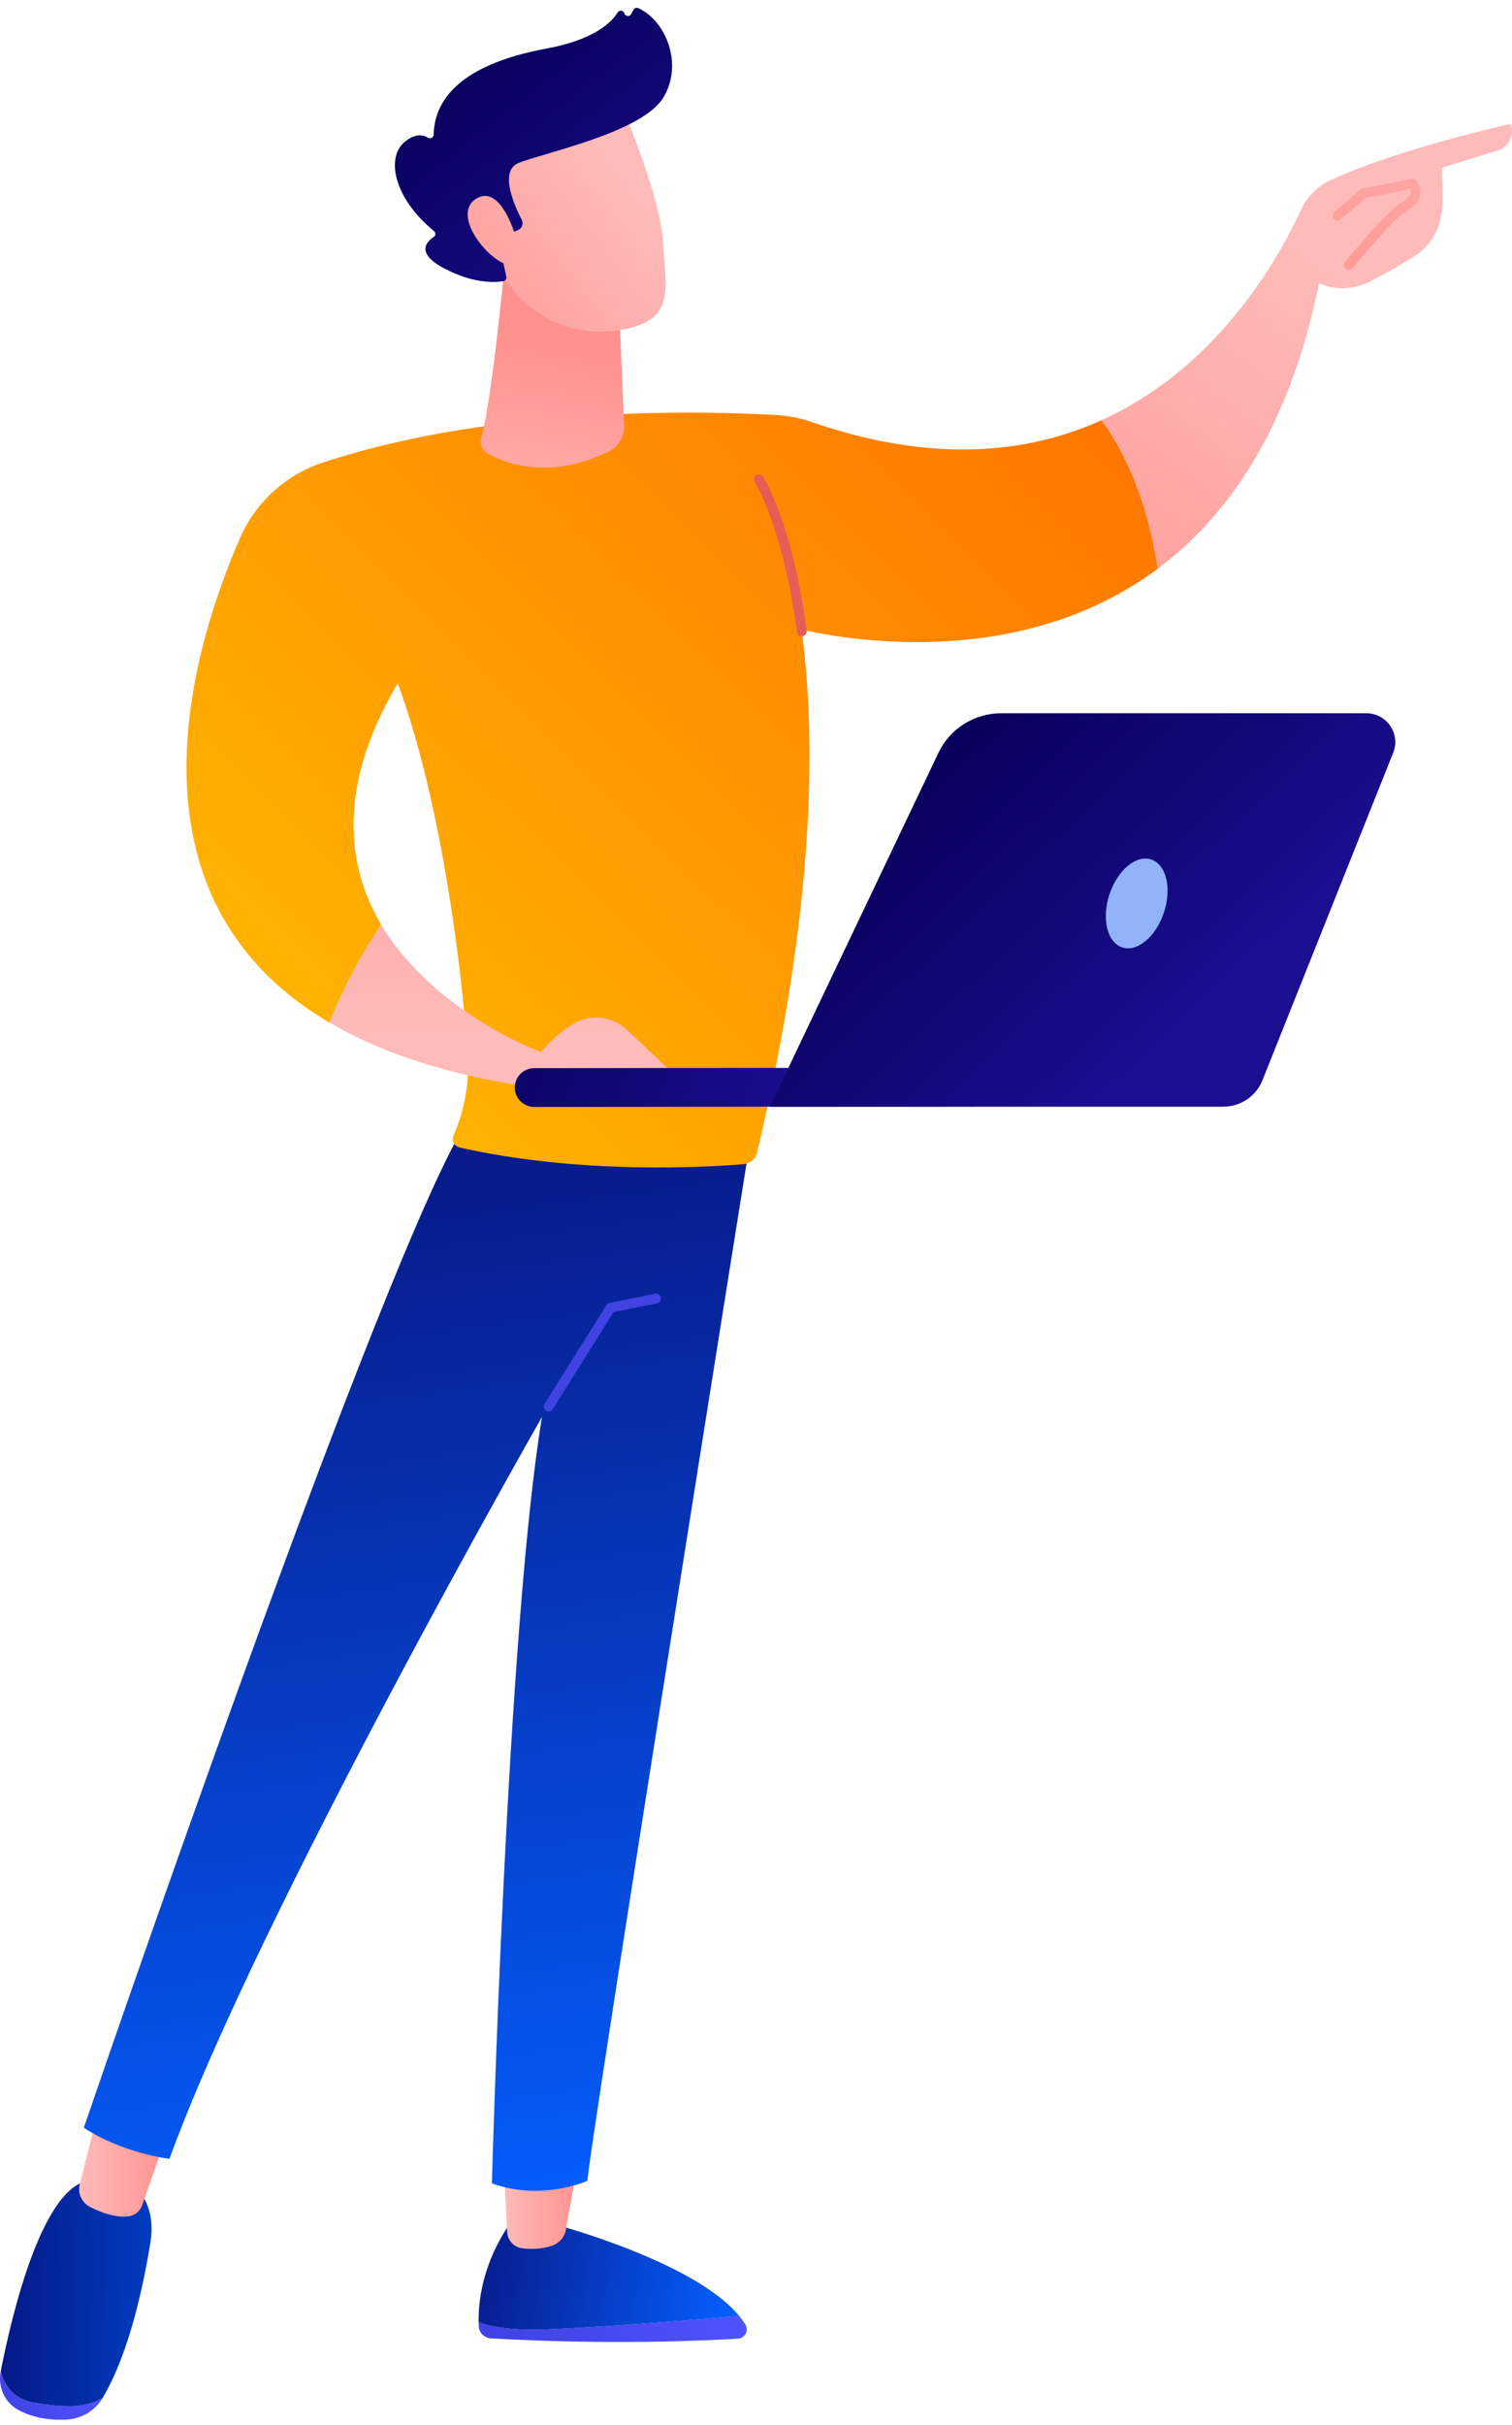<svg xmlns="http://www.w3.org/2000/svg" width="151" height="242" viewBox="0 0 151 242" fill="none"><path d="M73.821 231.145C69.233 231.541 61.271 232.185 54.994 232.462C51.221 232.628 49.049 232.258 47.798 231.757C47.8 231.898 47.804 232.032 47.809 232.155C47.839 232.816 48.376 233.344 49.043 233.381C60.904 234.044 70.336 233.611 73.694 233.406C74.389 233.364 74.802 232.609 74.447 232.017C74.27 231.721 74.055 231.431 73.821 231.145Z" fill="url(#paint0_linear_612_11978)"></path><path d="M54.994 232.463C61.271 232.187 69.233 231.543 73.821 231.146C69.31 225.613 54.994 221.883 54.994 221.883H50.951C48.17 225.892 47.767 229.708 47.798 231.759C49.049 232.26 51.221 232.629 54.994 232.463Z" fill="url(#paint1_linear_612_11978)"></path><path d="M50.27 215.279L50.649 222.767C50.69 223.578 51.297 224.259 52.108 224.375C52.916 224.491 53.998 224.505 55.146 224.123C55.852 223.889 56.376 223.294 56.506 222.568L57.813 215.279H50.27Z" fill="url(#paint2_linear_612_11978)"></path><path d="M3.342 239.78C1.352 239.422 0.452 238.086 0.075 236.658C0.072 236.671 0.07 236.684 0.067 236.697C-0.226 238.203 0.453 239.764 1.809 240.507C3.449 241.404 5.242 241.557 6.634 241.483C8.127 241.403 9.498 240.605 10.251 239.326L10.262 239.307C8.763 240.266 6.659 240.378 3.342 239.78Z" fill="url(#paint3_linear_612_11978)"></path><path d="M12.722 217.585H9.387C4.308 217.451 1.119 231.296 0.075 236.658C0.452 238.086 1.352 239.421 3.342 239.78C6.66 240.378 8.763 240.265 10.262 239.307C13.006 234.64 14.367 227.805 15.021 223.816C15.764 219.279 12.722 217.585 12.722 217.585Z" fill="url(#paint4_linear_612_11978)"></path><path d="M9.816 210.637L7.964 218.001C7.737 218.904 8.169 219.838 9.004 220.266C10.04 220.798 11.498 221.356 12.838 221.195C13.469 221.119 13.992 220.675 14.201 220.081L16.919 212.333L9.816 210.637Z" fill="url(#paint5_linear_612_11978)"></path><path d="M74.95 113.644C74.95 113.644 58.404 217.075 58.676 217.643C58.676 217.643 54.106 219.721 49.124 217.908C49.124 217.908 50.62 162.617 54.126 141.417C54.126 141.417 25.887 190.836 16.919 215.461C16.919 215.461 12.242 214.903 8.37 212.355C8.37 212.355 38.776 123.403 46.888 111.555L74.95 113.644Z" fill="url(#paint6_linear_612_11978)"></path><path d="M54.787 140.879C54.699 140.879 54.609 140.856 54.529 140.805C54.3 140.661 54.23 140.36 54.373 140.131L60.557 130.255C60.629 130.141 60.743 130.061 60.875 130.035L65.425 129.119C65.691 129.066 65.948 129.238 66.001 129.501C66.054 129.766 65.883 130.024 65.618 130.077L61.274 130.951L55.202 140.65C55.109 140.798 54.95 140.879 54.787 140.879Z" fill="url(#paint7_linear_612_11978)"></path><path d="M150.882 12.361C150.882 12.361 139.717 14.824 132.926 17.959C131.577 18.582 130.501 19.671 129.889 21.013C127.858 25.462 121.781 36.619 109.996 41.943C111.693 44.196 114.426 48.881 115.616 56.757C122.694 51.489 128.805 42.691 131.739 28.262C131.739 28.262 133.972 29.476 136.759 28.123C138.232 27.408 139.932 26.393 141.208 25.596C142.479 24.801 143.426 23.565 143.794 22.122C144.28 20.217 143.994 18.541 143.994 16.744L149.733 14.966C149.733 14.966 151.458 14.315 150.882 12.361Z" fill="url(#paint8_linear_612_11978)"></path><path d="M115.616 56.76C114.426 48.884 111.693 44.199 109.996 41.946C102.675 45.254 93.152 46.311 81.025 42.109C79.908 41.722 78.742 41.495 77.559 41.425C71.104 41.047 49.83 40.356 32.227 46.172C28.522 47.396 25.522 50.135 23.975 53.683C19.213 64.611 11.504 89.498 32.906 102.062C34.55 97.98 36.448 94.698 38.071 92.287C34.625 86.474 33.604 78.533 39.72 68.193C44.18 80.236 46.272 97.807 46.709 105.583C46.853 108.143 46.404 110.699 45.4 113.062L45.29 113.32C45.075 113.826 45.371 114.407 45.912 114.529C57.96 117.235 70.492 116.5 74.236 116.19C74.904 116.135 75.459 115.657 75.612 115.011C81.471 90.324 81.485 73.484 80.05 62.839C85.531 64.065 102.29 66.678 115.616 56.76Z" fill="url(#paint9_linear_612_11978)"></path><path d="M80.074 63.501C79.832 63.501 79.623 63.322 79.59 63.076C78.214 52.682 75.412 48.146 75.384 48.101C75.24 47.873 75.308 47.571 75.536 47.427C75.763 47.284 76.065 47.35 76.209 47.578C76.329 47.766 79.151 52.308 80.559 62.948C80.594 63.215 80.406 63.461 80.138 63.496C80.117 63.499 80.095 63.501 80.074 63.501Z" fill="url(#paint10_linear_612_11978)"></path><path d="M50.34 27.045C50.34 27.045 49.121 39.932 48.048 43.745C47.885 44.323 48.136 44.933 48.662 45.233C50.483 46.274 54.852 47.971 60.828 45.043C61.796 44.568 62.378 43.559 62.333 42.491L61.806 30.038L50.34 27.045Z" fill="url(#paint11_linear_612_11978)"></path><path d="M62.068 10.555C62.068 10.555 65.967 19.51 66.228 24.211C66.49 28.911 67.503 31.961 62.068 32.908C56.633 33.854 52.055 31.147 49.574 26.465C49.574 26.465 45.688 19.25 46.56 16.295C47.431 13.34 62.068 10.555 62.068 10.555Z" fill="url(#paint12_linear_612_11978)"></path><path d="M51.432 23.099L51.741 22.962C52.135 22.789 52.303 22.32 52.106 21.937C51.339 20.457 49.845 17.063 51.775 16.272C54.263 15.252 64.116 13.242 66.242 9.746C68.285 6.386 66.475 2.048 63.754 0.815C63.572 0.732 63.357 0.798 63.264 0.974L63.037 1.403C62.882 1.697 62.448 1.653 62.356 1.333C62.267 1.027 61.86 0.968 61.691 1.238C61.037 2.284 59.273 3.98 54.555 4.851C47.85 6.088 43.417 8.801 43.307 13.435C43.3 13.729 42.987 13.893 42.735 13.739C42.24 13.438 41.448 13.296 40.389 14.186C38.548 15.735 39.301 19.751 43.338 23.055C43.53 23.212 43.528 23.512 43.321 23.647C42.589 24.123 41.498 25.256 44.324 26.767C47.248 28.33 49.431 28.202 50.272 28.064C50.481 28.029 50.616 27.826 50.571 27.619L49.673 23.547C49.622 23.317 49.798 23.098 50.034 23.098L51.432 23.099Z" fill="url(#paint13_linear_612_11978)"></path><path d="M51.6 23.957C51.6 23.957 50.113 18.236 47.548 19.84C44.983 21.444 48.879 26.25 50.941 26.464L51.6 23.957Z" fill="url(#paint14_linear_612_11978)"></path><path d="M134.716 26.932C134.608 26.932 134.499 26.897 134.408 26.823C134.199 26.653 134.167 26.345 134.338 26.136C134.76 25.616 138.507 21.035 139.95 20.22C140.476 19.923 140.789 19.616 140.855 19.333C140.887 19.198 140.866 19.046 140.79 18.874L136.387 19.756L133.893 21.896C133.689 22.072 133.38 22.049 133.204 21.844C133.028 21.639 133.052 21.331 133.257 21.154L135.848 18.931C135.911 18.876 135.987 18.839 136.07 18.822L140.943 17.846C141.139 17.806 141.335 17.889 141.445 18.052C141.802 18.582 141.92 19.075 141.806 19.558C141.672 20.128 141.222 20.623 140.431 21.07C139.345 21.684 136.212 25.38 135.096 26.752C134.999 26.871 134.858 26.932 134.716 26.932Z" fill="url(#paint15_linear_612_11978)"></path><path d="M51.411 108.254L68.644 108.467L62.613 102.79C61.114 101.379 58.825 101.15 57.095 102.273C56.082 102.93 54.983 103.822 54.031 105.003C54.031 105.003 43.282 101.075 38.071 92.285C36.448 94.696 34.55 97.978 32.906 102.06C37.577 104.802 43.633 106.959 51.411 108.254Z" fill="url(#paint16_linear_612_11978)"></path><path d="M53.269 110.476C53.302 110.478 53.335 110.479 53.369 110.478L97.111 110.431C98.192 110.43 99.068 109.562 99.067 108.492C99.066 107.422 98.185 106.538 97.107 106.557L53.365 106.604C52.283 106.605 51.408 107.473 51.409 108.543C51.41 109.58 52.234 110.425 53.269 110.476Z" fill="url(#paint17_linear_612_11978)"></path><path d="M136.433 71.182H100.005C97.317 71.182 94.871 72.716 93.725 75.121L76.884 110.454H122.155C123.887 110.454 125.443 109.407 126.079 107.813L139.139 75.118C139.893 73.229 138.486 71.182 136.433 71.182Z" fill="url(#paint18_linear_612_11978)"></path><path d="M112.074 94.555C110.57 94.059 109.998 91.693 110.797 89.269C111.596 86.846 113.462 85.283 114.966 85.778C116.47 86.274 117.041 88.64 116.243 91.064C115.444 93.487 113.577 95.05 112.074 94.555Z" fill="#91B3FA"></path><defs><linearGradient id="paint0_linear_612_11978" x1="47.798" y1="232.44" x2="74.577" y2="232.44" gradientUnits="userSpaceOnUse"><stop stop-color="#4042E2"></stop><stop offset="1" stop-color="#4F52FF"></stop></linearGradient><linearGradient id="paint1_linear_612_11978" x1="37.217" y1="221.77" x2="73.821" y2="227.193" gradientUnits="userSpaceOnUse"><stop stop-color="#09005D"></stop><stop offset="1" stop-color="#045FFF"></stop></linearGradient><linearGradient id="paint2_linear_612_11978" x1="50.27" y1="219.863" x2="57.813" y2="219.863" gradientUnits="userSpaceOnUse"><stop stop-color="#FEBBBA"></stop><stop offset="1" stop-color="#FF928E"></stop></linearGradient><linearGradient id="paint3_linear_612_11978" x1="-0" y1="239.079" x2="10.262" y2="239.079" gradientUnits="userSpaceOnUse"><stop stop-color="#4042E2"></stop><stop offset="1" stop-color="#4F52FF"></stop></linearGradient><linearGradient id="paint4_linear_612_11978" x1="-10.795" y1="228.346" x2="15.138" y2="228.866" gradientUnits="userSpaceOnUse"><stop stop-color="#09005D"></stop><stop offset="1" stop-color="#003CC0"></stop></linearGradient><linearGradient id="paint5_linear_612_11978" x1="7.904" y1="215.93" x2="16.919" y2="215.93" gradientUnits="userSpaceOnUse"><stop stop-color="#FEBBBA"></stop><stop offset="1" stop-color="#FF928E"></stop></linearGradient><linearGradient id="paint6_linear_612_11978" x1="29.756" y1="77.508" x2="50.037" y2="223.163" gradientUnits="userSpaceOnUse"><stop stop-color="#09005D"></stop><stop offset="1" stop-color="#045FFF"></stop></linearGradient><linearGradient id="paint7_linear_612_11978" x1="64.864" y1="144.413" x2="110.958" y2="236.6" gradientUnits="userSpaceOnUse"><stop stop-color="#4042E2"></stop><stop offset="1" stop-color="#4F52FF"></stop></linearGradient><linearGradient id="paint8_linear_612_11978" x1="131.9" y1="26.04" x2="96.196" y2="72.489" gradientUnits="userSpaceOnUse"><stop stop-color="#FEBBBA"></stop><stop offset="1" stop-color="#FF928E"></stop></linearGradient><linearGradient id="paint9_linear_612_11978" x1="118.931" y1="14.296" x2="16.912" y2="116.93" gradientUnits="userSpaceOnUse"><stop stop-color="#FF6600"></stop><stop offset="1" stop-color="#FFBF00"></stop></linearGradient><linearGradient id="paint10_linear_612_11978" x1="-31.589" y1="-48.782" x2="95.015" y2="71.676" gradientUnits="userSpaceOnUse"><stop stop-color="#E1473D"></stop><stop offset="1" stop-color="#E9605A"></stop></linearGradient><linearGradient id="paint11_linear_612_11978" x1="52.317" y1="56.064" x2="56.223" y2="35.557" gradientUnits="userSpaceOnUse"><stop stop-color="#FEBBBA"></stop><stop offset="1" stop-color="#FF928E"></stop></linearGradient><linearGradient id="paint12_linear_612_11978" x1="62.885" y1="18.438" x2="40.599" y2="35.49" gradientUnits="userSpaceOnUse"><stop stop-color="#FEBBBA"></stop><stop offset="1" stop-color="#FF928E"></stop></linearGradient><linearGradient id="paint13_linear_612_11978" x1="47.197" y1="4.936" x2="67.953" y2="31.66" gradientUnits="userSpaceOnUse"><stop stop-color="#09005D"></stop><stop offset="1" stop-color="#1A0F91"></stop></linearGradient><linearGradient id="paint14_linear_612_11978" x1="60.121" y1="14.824" x2="37.834" y2="31.877" gradientUnits="userSpaceOnUse"><stop stop-color="#FEBBBA"></stop><stop offset="1" stop-color="#FF928E"></stop></linearGradient><linearGradient id="paint15_linear_612_11978" x1="142.053" y1="-2.013" x2="134.541" y2="34.727" gradientUnits="userSpaceOnUse"><stop stop-color="#FEBBBA"></stop><stop offset="1" stop-color="#FF928E"></stop></linearGradient><linearGradient id="paint16_linear_612_11978" x1="50.775" y1="103.127" x2="50.775" y2="62.7" gradientUnits="userSpaceOnUse"><stop stop-color="#FEBBBA"></stop><stop offset="1" stop-color="#FF928E"></stop></linearGradient><linearGradient id="paint17_linear_612_11978" x1="45.85" y1="98.876" x2="80.57" y2="110.263" gradientUnits="userSpaceOnUse"><stop stop-color="#09005D"></stop><stop offset="1" stop-color="#1A0F91"></stop></linearGradient><linearGradient id="paint18_linear_612_11978" x1="93.639" y1="76.389" x2="118.496" y2="102.662" gradientUnits="userSpaceOnUse"><stop stop-color="#09005D"></stop><stop offset="1" stop-color="#1A0F91"></stop></linearGradient></defs></svg>